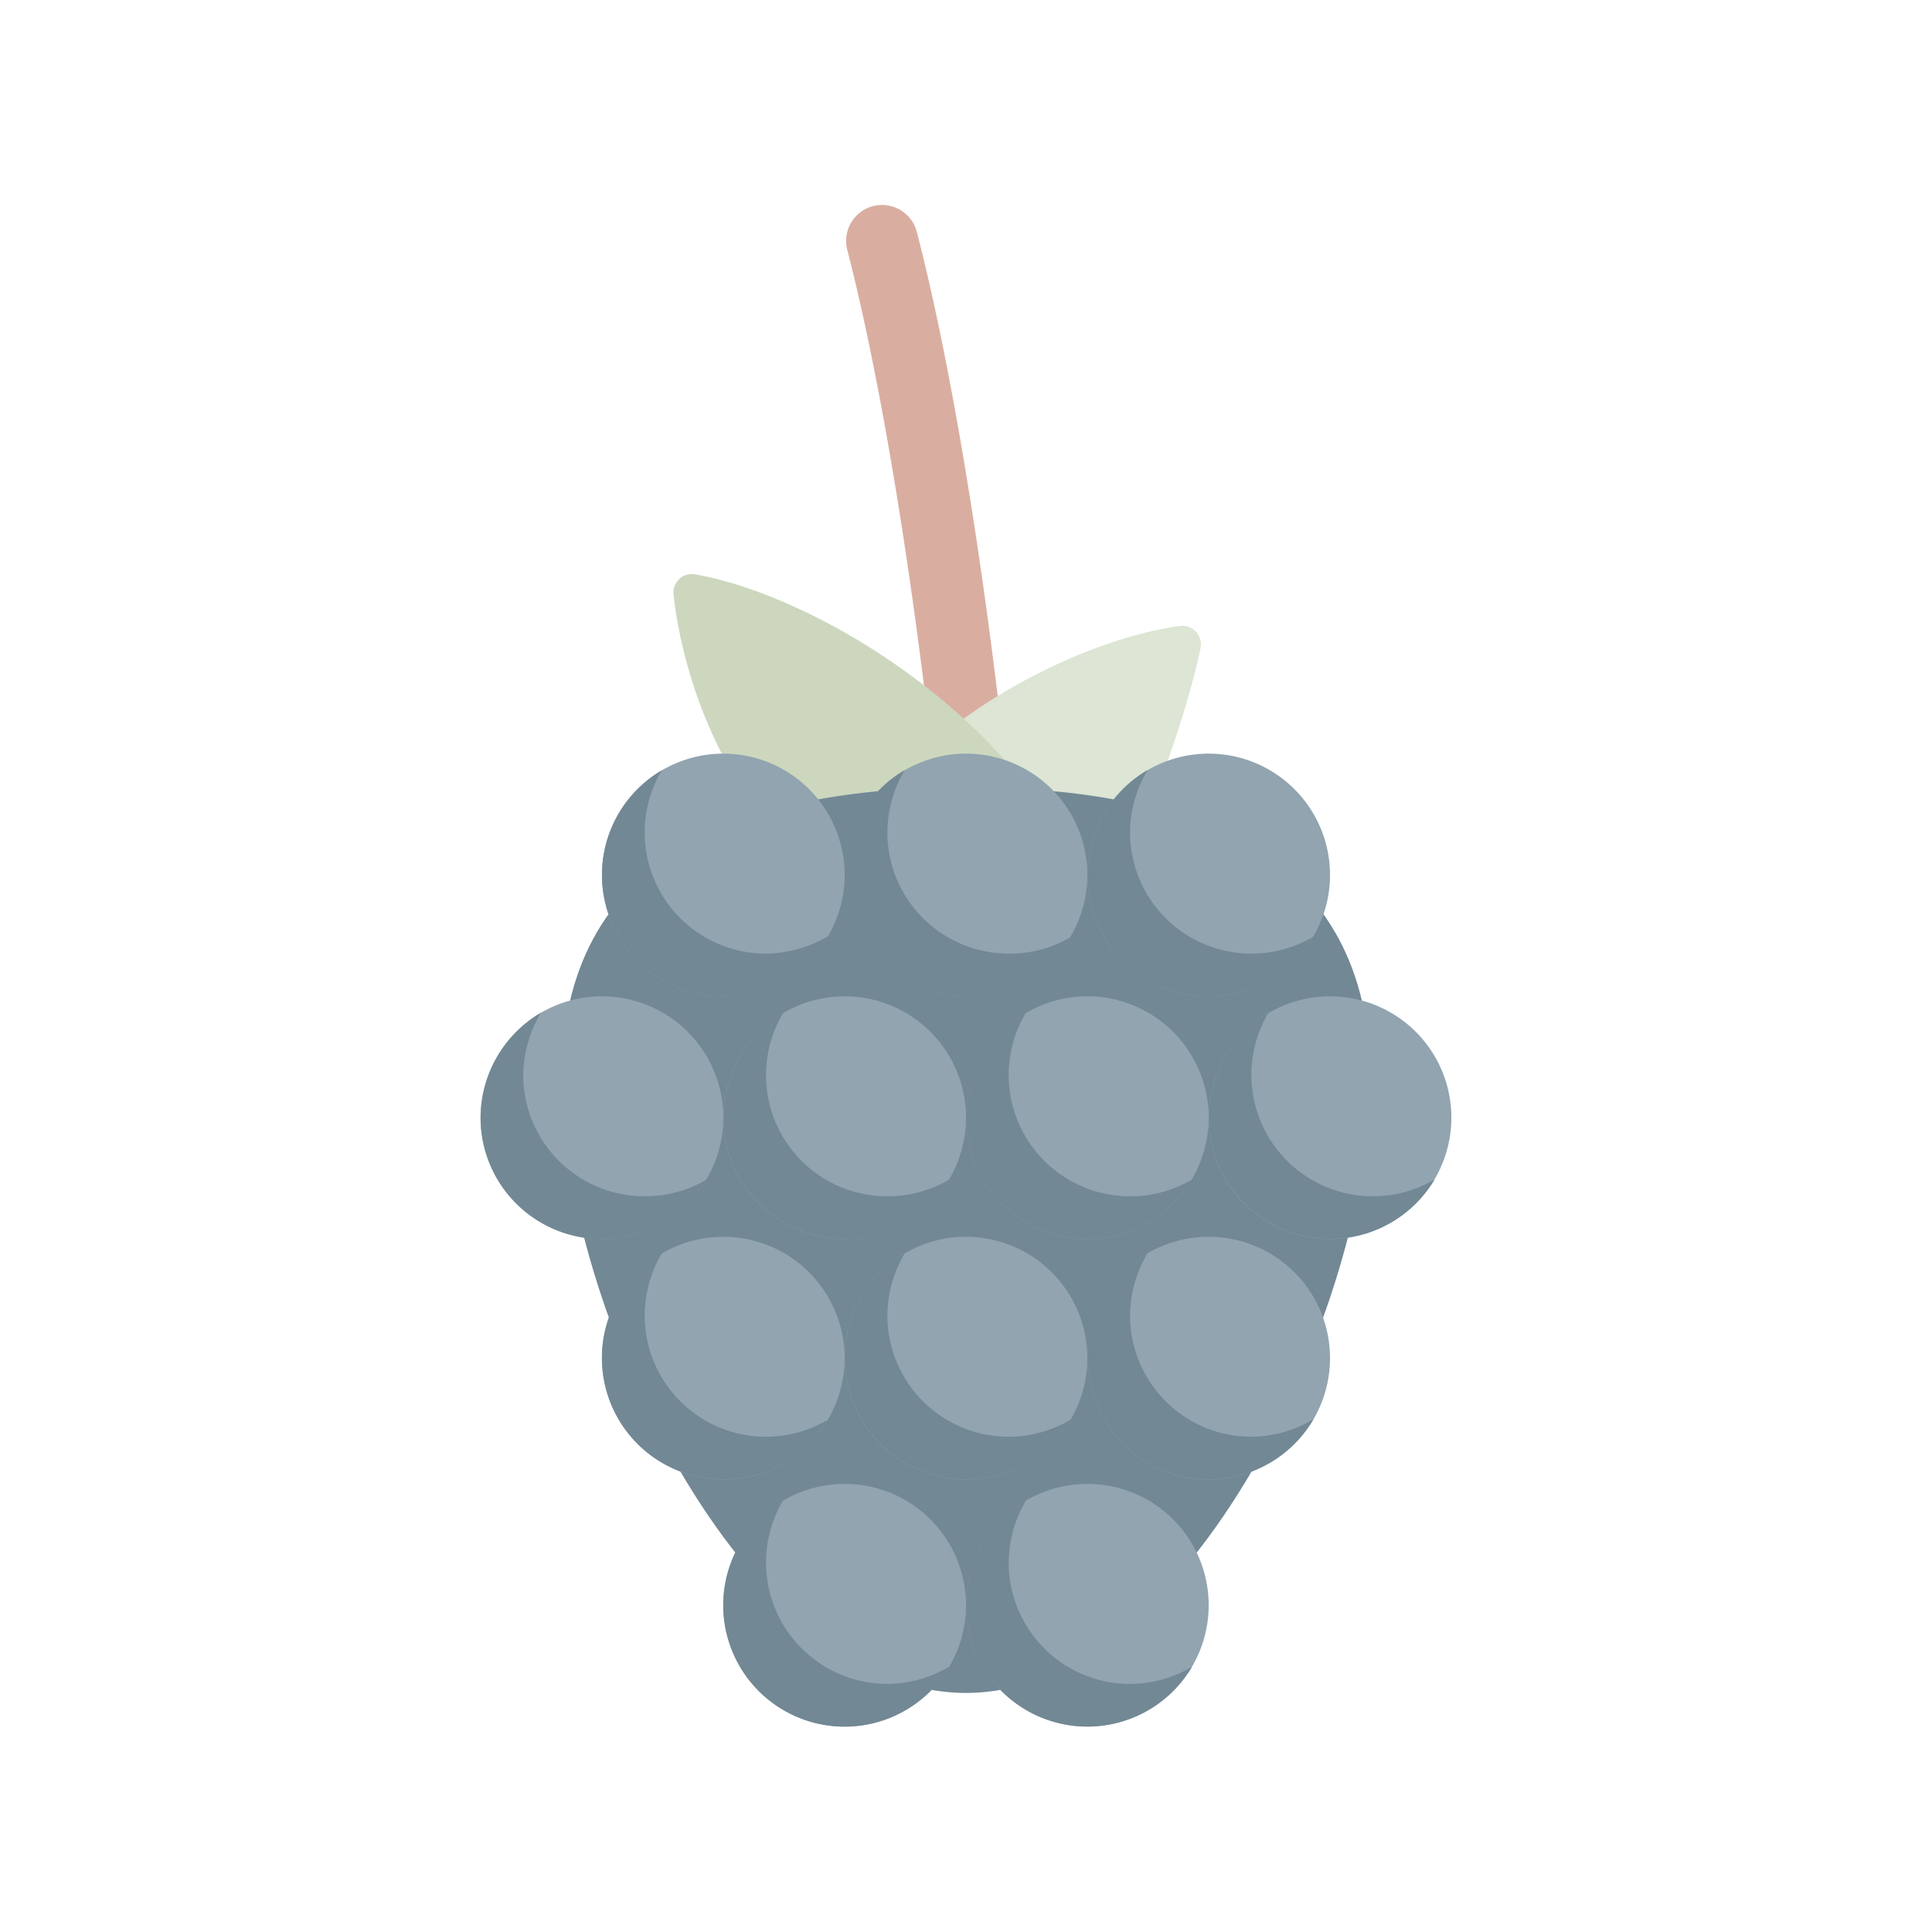 <svg xmlns="http://www.w3.org/2000/svg" width="254mm" height="254mm" viewBox="0 0 720 720"><title>Aromas</title><path d="M364.45,328.12A13.39,13.39,0,0,1,351.13,316c-8.81-88.62-21.7-169.81-35.35-222.77a13.39,13.39,0,1,1,25.93-6.69c14,54.22,27.15,136.89,36.09,226.83a13.4,13.4,0,0,1-12,14.65C365.34,328.1,364.89,328.12,364.45,328.12Z" fill="#d9aea1"/><path d="M335.15,289l90.45,18.43c6.9-14.33,17.9-46.45,21.79-65.87a6.91,6.91,0,0,0-7.68-8.28C409.32,237.36,363.45,258.13,335.15,289Z" fill="#dde5d4"/><path d="M251,221.49c2.57,24.24,14.06,65.9,43.69,94.54l84.86-26.8c-33.39-40.58-85.34-69-120.4-75.17A6.88,6.88,0,0,0,251,221.49Z" fill="#ccd7be"/><path d="M510.73,402.28c0,84.09-67.48,228.63-150.73,228.63S209.26,486.37,209.26,402.28,276.75,293.42,360,293.42,510.73,318.2,510.73,402.28Z" fill="#728895"/><path d="M405.22,326.08A45.22,45.22,0,1,1,360,280.86,45.23,45.23,0,0,1,405.22,326.08Z" fill="#91a4b0"/><path d="M375.91,355.39a45.23,45.23,0,0,1-45.22-45.22A45.78,45.78,0,0,1,337.16,287,45.23,45.23,0,0,0,360,371.3a44.65,44.65,0,0,0,38.78-21.94A44.34,44.34,0,0,1,375.91,355.39Z" fill="#728895"/><path d="M495.66,326.08a45.22,45.22,0,1,1-45.22-45.22A45.23,45.23,0,0,1,495.66,326.08Z" fill="#91a4b0"/><path d="M466.35,355.39a45.23,45.23,0,0,1-45.22-45.22A45.9,45.9,0,0,1,427.65,287a45.23,45.23,0,0,0,22.79,84.29,45.07,45.07,0,0,0,38.92-22.16A45.13,45.13,0,0,1,466.35,355.39Z" fill="#728895"/><path d="M314.78,326.08a45.22,45.22,0,1,1-45.23-45.22A45.23,45.23,0,0,1,314.78,326.08Z" fill="#91a4b0"/><path d="M285.47,355.39a45.17,45.17,0,0,1-38.84-68.32,45.24,45.24,0,0,0,22.92,84.23c16.59,0,31.24-8.39,39.12-22.48A46.18,46.18,0,0,1,285.47,355.39Z" fill="#728895"/><path d="M450.44,416.53a45.22,45.22,0,1,1-45.22-45.23A45.21,45.21,0,0,1,450.44,416.53Z" fill="#91a4b0"/><path d="M421.13,445.83a45.21,45.21,0,0,1-38.86-68.33,45.24,45.24,0,1,0,61.83,62.12A44.81,44.81,0,0,1,421.13,445.83Z" fill="#728895"/><path d="M540.88,416.53a45.22,45.22,0,1,1-45.22-45.23A45.21,45.21,0,0,1,540.88,416.53Z" fill="#91a4b0"/><path d="M511.57,445.83a45.28,45.28,0,0,1-38.94-68.27,45.24,45.24,0,1,0,62,62A45.15,45.15,0,0,1,511.57,445.83Z" fill="#728895"/><path d="M360,416.53a45.22,45.22,0,1,1-45.22-45.23A45.22,45.22,0,0,1,360,416.53Z" fill="#91a4b0"/><path d="M330.69,445.83a45.14,45.14,0,0,1-38.8-68.34,45.25,45.25,0,1,0,61.85,62.13A45.25,45.25,0,0,1,330.69,445.83Z" fill="#728895"/><path d="M269.55,416.53a45.22,45.22,0,1,1-45.21-45.23A45.21,45.21,0,0,1,269.55,416.53Z" fill="#91a4b0"/><path d="M240.25,445.83A45.21,45.21,0,0,1,195,400.62a46.25,46.25,0,0,1,6.6-23.22,45.77,45.77,0,0,0-22.51,39.13,45.26,45.26,0,0,0,84.14,23.12A45.06,45.06,0,0,1,240.25,445.83Z" fill="#728895"/><path d="M405.22,506.13A45.22,45.22,0,1,1,360,460.91,45.23,45.23,0,0,1,405.22,506.13Z" fill="#91a4b0"/><path d="M375.91,535.44a45.23,45.23,0,0,1-45.22-45.22,45.8,45.8,0,0,1,6.48-23.15A45.24,45.24,0,1,0,399.07,529,45.74,45.74,0,0,1,375.91,535.44Z" fill="#728895"/><path d="M495.66,506.13a45.22,45.22,0,1,1-45.22-45.22A45.23,45.23,0,0,1,495.66,506.13Z" fill="#91a4b0"/><path d="M466.35,535.44a45.23,45.23,0,0,1-45.22-45.22A45.93,45.93,0,0,1,427.7,467a44.49,44.49,0,0,0-22.48,39.11,45.22,45.22,0,0,0,84.27,22.79A45.69,45.69,0,0,1,466.35,535.44Z" fill="#728895"/><path d="M314.78,506.13a45.22,45.22,0,1,1-45.23-45.22A45.23,45.23,0,0,1,314.78,506.13Z" fill="#91a4b0"/><path d="M285.47,535.44a45.23,45.23,0,0,1-45.22-45.22A45.91,45.91,0,0,1,246.68,467a45.26,45.26,0,1,0,61.84,62.1A45.33,45.33,0,0,1,285.47,535.44Z" fill="#728895"/><path d="M450.44,598.25A45.22,45.22,0,1,1,405.22,553,45.21,45.21,0,0,1,450.44,598.25Z" fill="#91a4b0"/><path d="M421.13,627.55a45.22,45.22,0,0,1-45.22-45.21,45.71,45.71,0,0,1,6.45-23.16,45.24,45.24,0,1,0,61.85,62A45.45,45.45,0,0,1,421.13,627.55Z" fill="#728895"/><path d="M360,598.25A45.22,45.22,0,1,1,314.78,553,45.22,45.22,0,0,1,360,598.25Z" fill="#91a4b0"/><path d="M330.69,627.55a45.27,45.27,0,0,1-38.93-68.29,45.25,45.25,0,1,0,62.06,61.82A45.62,45.62,0,0,1,330.69,627.55Z" fill="#728895"/></svg>
